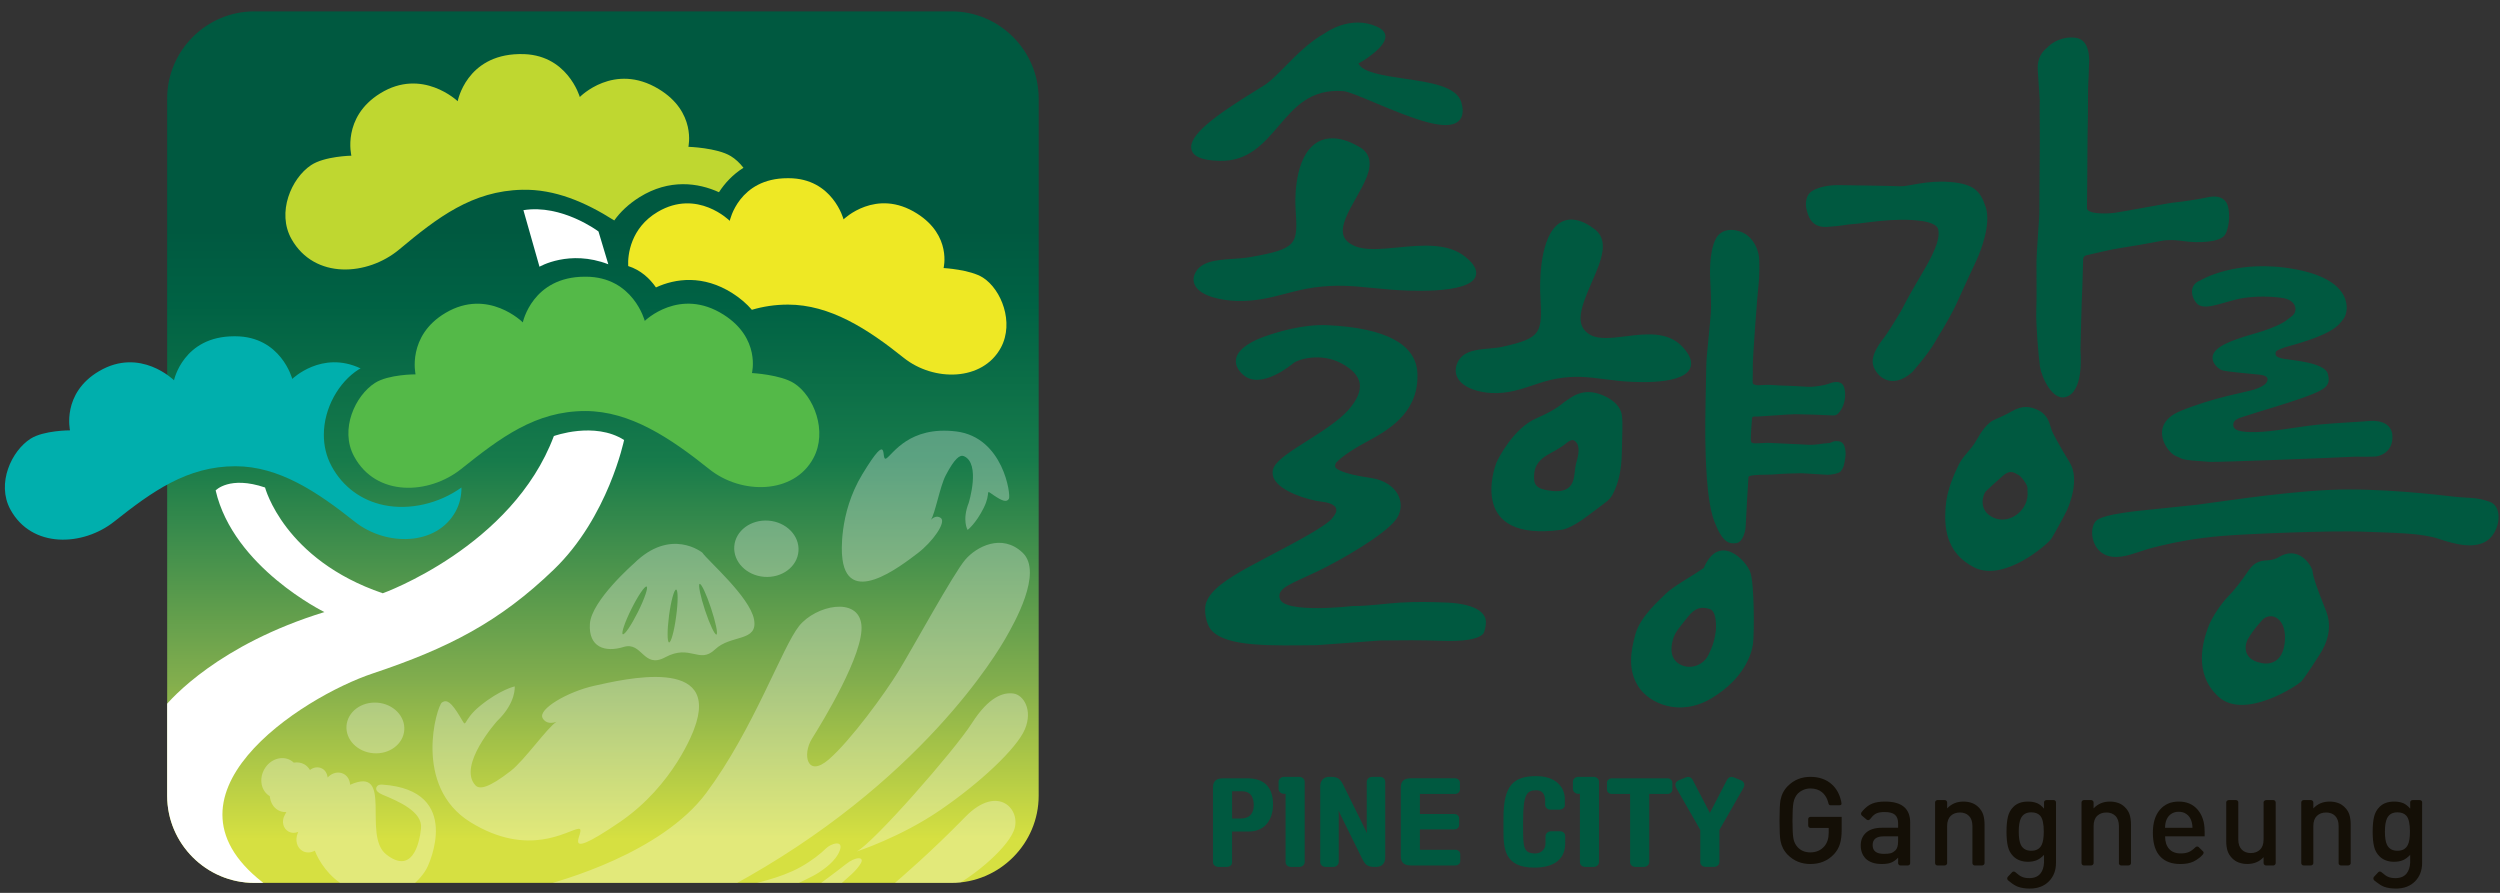 <?xml version="1.0" encoding="utf-8"?>
<!-- Generator: Adobe Illustrator 13.0.0, SVG Export Plug-In  -->
<!DOCTYPE svg PUBLIC "-//W3C//DTD SVG 1.1//EN" "http://www.w3.org/Graphics/SVG/1.1/DTD/svg11.dtd">
<svg version="1.1"
	 xmlns="http://www.w3.org/2000/svg" xmlns:xlink="http://www.w3.org/1999/xlink" xmlns:a="http://ns.adobe.com/AdobeSVGViewerExtensions/3.0/"
	 x="0px" y="0px" width="196px" height="70px" viewBox="-0.38 -0.892 196 70" enable-background="new -0.38 -0.892 196 70"
	 xml:space="preserve">
<rect x="-0.38" y="-0.892" width="196" height="70" fill="#333333" stroke="none"/>
<defs>
</defs>
<g>
	<defs>
		<path id="SVGID_1_" d="M81.052,61.492c0,3.76-3.076,6.834-6.833,6.834h-54.66c-3.759,0-6.833-3.074-6.833-6.834V6.832
			C12.726,3.074,15.8,0,19.559,0h54.66c3.757,0,6.833,3.074,6.833,6.832V61.492z"/>
	</defs>
	<linearGradient id="SVGID_2_" gradientUnits="userSpaceOnUse" x1="46.889" y1="0" x2="46.889" y2="68.326">
		<stop  offset="0.25" style="stop-color:#005940"/>
		<stop  offset="0.338" style="stop-color:#006244"/>
		<stop  offset="0.516" style="stop-color:#177B4B"/>
		<stop  offset="0.766" style="stop-color:#81AD4D"/>
		<stop  offset="0.95" style="stop-color:#D6E041"/>
	</linearGradient>
	<use xlink:href="#SVGID_1_"  overflow="visible" fill="url(#SVGID_2_)"/>
	<clipPath id="SVGID_3_">
		<use xlink:href="#SVGID_1_"  overflow="visible"/>
	</clipPath>
	<g clip-path="url(#SVGID_3_)">
		<path fill="#FFFFFF" d="M41.916,20.02c0,0,2.339-1.375,5.396-0.193l-0.771-2.572c0,0-2.863-2.16-5.885-1.67L41.916,20.02z"/>
		<path fill="#FFFFFF" d="M28.855,51.902c5.909-1.973,9.927-4.033,14.188-8.143c4.265-4.107,5.506-10.156,5.506-10.156
			c-2.326-1.475-5.506-0.309-5.506-0.309c-3.254,8.682-13.414,12.326-13.414,12.326c-7.75-2.637-9.229-8.293-9.229-8.293
			c-2.789-0.947-3.873,0.23-3.873,0.23c1.395,6.047,8.528,9.537,8.528,9.537c-8.262,2.541-11.98,6.738-12.604,7.5v7.033
			c0,3.834,3.136,6.969,6.97,6.969h1.205C11,61.607,23.295,53.754,28.855,51.902z"/>
	</g>
	<path opacity="0.3" clip-path="url(#SVGID_3_)" fill="#FFFFFF" d="M71.546,42.496c1.196-0.902,2.279-2.447,1.834-2.777
		c-0.309-0.229-0.622-0.016-0.775,0.137c0.322-0.457,0.719-2.645,1.158-3.475c0.703-1.348,1.12-1.637,1.424-1.51
		c1.341,0.568,0.381,3.662,0.381,3.662c-0.54,1.367-0.088,2.123-0.088,2.123s0.646-0.488,1.265-1.732s0.04-1.492,0.767-0.996
		c0.734,0.496,1.031,0.568,1.205,0.287c0.172-0.279-0.428-4.82-4.123-5.281c-3.699-0.457-4.988,1.807-5.484,2.113
		c-0.5,0.307,0.359-2.461-1.893,1.26c-1.873,3.096-1.582,6.285-1.582,6.285C65.91,46.887,70.253,43.471,71.546,42.496z
		 M48.19,63.574c4.31-2.934,5.838-7.283,5.838-7.283c2.215-5.795-5.522-3.924-7.801-3.422c-2.106,0.465-4.452,1.84-4.066,2.539
		c0.268,0.486,0.806,0.393,1.097,0.287c-0.696,0.406-2.526,3.033-3.598,3.857c-1.73,1.344-2.449,1.473-2.772,1.121
		c-1.416-1.545,1.698-5.023,1.698-5.023c1.528-1.469,1.386-2.729,1.386-2.729s-1.138,0.252-2.694,1.512
		c-1.556,1.262-0.948,1.932-1.602,0.846c-0.664-1.092-1.009-1.363-1.405-1.1c-0.393,0.266-2.329,6.572,2.236,9.391
		c4.57,2.816,7.616,0.625,8.451,0.518C45.794,63.988,43.01,67.098,48.19,63.574z M48.511,49.83c1.466-0.449,1.535,1.74,3.258,0.811
		c1.99-1.072,2.668,0.564,3.912-0.619c1.242-1.186,3.385-0.566,3.055-2.352c-0.332-1.783-3.687-4.662-4.047-5.23
		c0,0-2.472-2.021-5.363,0.84c0,0-3.341,2.912-3.458,4.736C45.748,49.846,47.042,50.281,48.511,49.83z M54.473,44.889
		c0.131-0.043,0.532,0.809,0.893,1.906c0.363,1.098,0.555,2.018,0.425,2.063c-0.133,0.041-0.535-0.813-0.898-1.908
		C54.531,45.854,54.345,44.932,54.473,44.889z M52.072,47.367c0.154-1.145,0.402-2.055,0.557-2.037c0.155,0.021,0.158,0.967,0,2.109
		c-0.15,1.146-0.401,2.053-0.554,2.035C51.922,49.455,51.922,48.508,52.072,47.367z M49.128,46.84
		c0.517-1.037,1.047-1.813,1.187-1.744s-0.166,0.961-0.683,1.996c-0.516,1.029-1.043,1.813-1.187,1.74
		C48.31,48.76,48.613,47.869,49.128,46.84z M79.07,53.48c-0.775-0.105-1.908,0.219-3.264,2.342
		c-1.354,2.125-7.783,9.463-9.037,10.049c0,0,3.451-1.115,6.565-3.252c3.113-2.127,5.995-4.824,6.634-6.33
		C80.608,54.785,79.874,53.588,79.07,53.48z M28.899,58.162c1.254,0.098,2.332-0.713,2.416-1.809s-0.863-2.061-2.112-2.156
		c-1.253-0.094-2.332,0.715-2.417,1.811C26.702,57.1,27.648,58.066,28.899,58.162z M59.534,44.332
		c1.391,0.105,2.593-0.793,2.686-2.01c0.095-1.217-0.959-2.289-2.348-2.396c-1.392-0.104-2.592,0.795-2.685,2.01
		S58.145,44.225,59.534,44.332z M65.927,66.867c-0.673,0.537-1.967,1.49-2.297,1.73h1.688c0.179-0.156,0.831-0.73,1.074-0.957
		c0.279-0.258,0.55-0.561,0.719-0.855C67.411,66.26,66.702,66.244,65.927,66.867z M29.594,60.621c0,0-0.192-0.008-0.294,0.039
		c-0.173,0.08-0.432,0.441,0.308,0.752c1.233,0.512,3.161,1.324,3.02,2.645c-0.137,1.322-0.741,3.605-2.735,2.031
		c-1.892-1.498,0.631-6.996-2.824-5.453c-0.019-0.365-0.197-0.691-0.509-0.854c-0.379-0.199-0.847-0.102-1.183,0.213
		c-0.025,0.02-0.045,0.049-0.069,0.072c0-0.025-0.007-0.051-0.01-0.07c-0.044-0.27-0.189-0.508-0.431-0.637
		c-0.306-0.158-0.672-0.104-0.947,0.115c-0.11-0.186-0.257-0.336-0.441-0.443c-0.25-0.143-0.537-0.176-0.83-0.133
		c-0.072-0.07-0.15-0.129-0.242-0.182c-0.689-0.398-1.611-0.09-2.059,0.691c-0.446,0.775-0.256,1.719,0.422,2.121
		c0.048,0.473,0.267,0.873,0.64,1.09c0.181,0.107,0.382,0.158,0.593,0.158c0.022,0,0.045-0.004,0.068-0.004l-0.126,0.236
		l-0.018,0.033c-0.25,0.475-0.105,1.043,0.328,1.268c0.213,0.113,0.458,0.121,0.68,0.041c0.025-0.01,0.048-0.023,0.074-0.033
		c-0.012,0.023-0.022,0.047-0.033,0.072c-0.248,0.566-0.089,1.199,0.388,1.449c0.295,0.156,0.64,0.127,0.939-0.037
		c0.293,0.793,1.126,2.117,2.434,2.795h5.092c0.513-0.367,1.092-1.027,1.324-1.566C33.151,67.031,36.03,61.068,29.594,60.621z
		 M78.477,49.109c0.621-1.082,2.945-5.117,1.317-6.668c-1.627-1.551-3.637-0.461-4.495,0.543c-0.928,1.084-4.11,6.904-5.196,8.686
		c-1.084,1.783-3.801,5.504-5.506,6.979c-1.705,1.471-2.091-0.389-1.317-1.631c0.777-1.238,4.109-6.668,3.875-8.916
		c-0.23-2.248-3.564-1.551-4.881,0.078c-1.317,1.627-3.583,8.129-7.29,13.104c-3.498,4.691-11.361,6.891-13.041,7.314h14.979
		C71.843,60.52,77.86,50.193,78.477,49.109z M65.462,65.779c0.311-0.854-0.697-0.543-1.086-0.154
		c-0.387,0.389-1.133,0.982-2.015,1.473c-1.521,0.85-3.805,1.342-4.632,1.5h3.911c0.392-0.17,1.692-0.752,2.201-1.1
		C64.185,67.264,65.152,66.633,65.462,65.779z M75.307,63.145c-2.681,2.748-5.134,4.859-5.841,5.453h4.852
		c1.088-0.416,4.141-2.744,4.788-4.369C79.752,62.609,77.875,60.516,75.307,63.145z"/>
</g>
<g>
	<g>
		<path fill="#BFD730" d="M56.915,11.348c-1.081-0.658-3.326-0.73-3.326-0.73s0.642-2.742-2.332-4.533
			c-3.506-2.119-6.18,0.629-6.18,0.629s-0.984-3.445-4.697-3.365c0,0-0.027,0-0.042,0h-0.037c-4.128,0.086-4.797,3.695-4.797,3.695
			s-2.784-2.664-6.083-0.611c-3.01,1.869-2.252,4.881-2.252,4.881s-2.117,0.039-3.167,0.746c-1.538,1.023-2.706,3.709-1.525,5.797
			c1.805,3.18,5.966,2.883,8.445,0.807c3.009-2.512,5.722-4.594,9.646-4.678c2.535-0.057,4.911,0.949,7.21,2.406
			c0.456-0.643,1.1-1.273,1.988-1.83c2.329-1.449,4.598-1.125,6.221-0.383c0.448-0.695,1.075-1.383,1.921-1.916
			C57.613,11.883,57.276,11.566,56.915,11.348z"/>
	</g>
</g>
<g>
	<g>
		<path fill="#54B948" d="M61.874,29.154c-1.064-0.68-3.302-0.799-3.302-0.799s0.703-2.721-2.22-4.576
			c-3.451-2.193-6.182,0.488-6.182,0.488s-0.906-3.457-4.615-3.465h-0.08c-4.122,0-4.865,3.582-4.865,3.582
			s-2.721-2.721-6.057-0.746c-3.047,1.799-2.353,4.82-2.353,4.82s-2.117-0.008-3.181,0.672c-1.549,0.988-2.779,3.641-1.643,5.75
			c1.728,3.217,5.883,3.008,8.402,0.996c3.063-2.443,5.823-4.545,9.737-4.543c3.5,0.004,6.658,2.111,9.715,4.559
			c2.512,2.014,6.629,1.98,8.158-0.861C64.524,32.924,63.425,30.145,61.874,29.154z"/>
	</g>
</g>
<g>
	<g>
		<path fill="#EEE824" d="M76.68,20.871c-0.995-0.633-3.083-0.748-3.083-0.748s0.655-2.539-2.074-4.268
			c-3.225-2.053-5.768,0.451-5.768,0.451s-0.846-3.227-4.308-3.227h-0.075c-3.845-0.004-4.539,3.342-4.539,3.342
			s-2.537-2.543-5.653-0.699c-2.117,1.252-2.358,3.363-2.309,4.244c0.973,0.309,1.685,0.965,2.176,1.676
			c1.524-0.705,3.699-1.004,5.989,0.449c0.639,0.406,1.142,0.85,1.531,1.305c0.881-0.26,1.813-0.408,2.835-0.408
			c3.271,0.002,6.224,1.887,9.072,4.174c2.353,1.879,6.19,1.848,7.619-0.805C79.147,24.389,78.125,21.793,76.68,20.871z"/>
	</g>
</g>
<g>
	<g>
		<path fill="#00AFAD" d="M29.744,38.715c-1.794-0.363-3.259-1.449-4.129-3.059c-0.424-0.785-0.607-1.627-0.606-2.461
			c0-2.086,1.169-4.135,2.738-5.127c0.046-0.027,0.101-0.049,0.145-0.076c-3.043-1.443-5.358,0.824-5.358,0.824
			s-0.878-3.34-4.473-3.344h-0.078c-3.999,0-4.721,3.451-4.721,3.451s-2.635-2.621-5.872-0.717c-2.952,1.734-2.28,4.641-2.28,4.641
			s-2.051-0.002-3.084,0.65c-1.502,0.951-2.693,3.51-1.598,5.543c1.675,3.096,5.711,2.896,8.149,0.957
			c2.967-2.35,5.714-4.338,9.51-4.336c3.397,0.004,6.391,1.994,9.351,4.352c2.444,1.941,6.432,1.914,7.913-0.826
			c0.318-0.588,0.454-1.227,0.448-1.859C34.032,38.592,31.744,39.123,29.744,38.715z"/>
	</g>
</g>
<path fill="#140F06" d="M172.461,64.252c0-0.684-0.182-1.24-0.543-1.662c-0.362-0.426-0.856-0.639-1.486-0.639
	c-0.623,0-1.115,0.217-1.481,0.646c-0.365,0.432-0.547,1.029-0.547,1.797c0,0.869,0.208,1.506,0.626,1.912
	c0.359,0.359,0.869,0.541,1.53,0.541c0.404,0,0.737-0.061,1.006-0.182c0.159-0.07,0.318-0.176,0.477-0.299
	c0.046-0.029,0.06-0.043,0.091-0.074l0.181-0.18c0.006-0.01,0.013-0.021,0.019-0.031c0.002,0,0.002,0,0.004,0h-0.002
	c0.052-0.074,0.07-0.15,0.016-0.209l-0.357-0.355c-0.064-0.063-0.173-0.057-0.25,0.014h-0.001c-0.186,0.182-0.358,0.307-0.523,0.377
	c-0.16,0.07-0.375,0.109-0.639,0.109c-0.389,0-0.691-0.119-0.902-0.354c-0.21-0.236-0.316-0.566-0.316-0.986h3.101V64.252z
	 M169.361,64.006c0-0.246,0.042-0.463,0.124-0.652c0.083-0.188,0.202-0.338,0.367-0.441c0.161-0.109,0.357-0.162,0.582-0.162
	c0.22,0,0.414,0.053,0.579,0.164c0.168,0.109,0.292,0.262,0.373,0.453c0.08,0.193,0.123,0.406,0.123,0.639H169.361z"/>
<path fill="#140F06" d="M160.81,62.006c0-0.096-0.088-0.172-0.184-0.172h-0.561c-0.096,0-0.193,0.074-0.193,0.172l0,0v0.5
	c-0.174-0.207-0.36-0.354-0.554-0.434c-0.197-0.078-0.43-0.121-0.701-0.121c-0.49,0-0.873,0.139-1.148,0.416
	c-0.214,0.213-0.358,0.475-0.431,0.783c-0.072,0.307-0.108,0.693-0.108,1.16c0,0.471,0.036,0.855,0.11,1.162
	c0.072,0.305,0.215,0.563,0.429,0.777c0.14,0.137,0.304,0.244,0.502,0.314c0.194,0.074,0.408,0.109,0.642,0.109
	c0.259,0,0.489-0.043,0.688-0.125c0.203-0.086,0.387-0.225,0.571-0.418v0.613c-0.021,0.35-0.108,0.633-0.277,0.846
	c-0.196,0.242-0.488,0.365-0.871,0.365c-0.233,0-0.424-0.031-0.574-0.098c-0.149-0.064-0.305-0.17-0.468-0.32l0,0l-0.05-0.041
	c-0.079-0.074-0.193-0.078-0.258-0.008l-0.342,0.365c-0.063,0.07-0.066,0.199,0.014,0.27c0.059,0.051,0.147,0.119,0.206,0.164
	c0.189,0.15,0.384,0.275,0.582,0.346c0.257,0.094,0.568,0.141,0.924,0.141c0.623,0,1.122-0.189,1.493-0.564
	c0.373-0.377,0.559-0.861,0.559-1.451v-4.469c0,0,0-0.002,0-0.004V62.006z M159.689,65.344c-0.15,0.309-0.424,0.463-0.814,0.463
	c-0.398,0-0.673-0.154-0.825-0.475c-0.106-0.217-0.16-0.563-0.16-1.031c0-0.461,0.057-0.809,0.17-1.043
	c0.152-0.309,0.424-0.463,0.815-0.463c0.31,0,0.543,0.092,0.702,0.273c0.184,0.217,0.275,0.629,0.275,1.232
	C159.852,64.775,159.797,65.123,159.689,65.344z"/>
<path fill="#140F06" d="M143.992,62.09c0.01,0.078-0.008,0.146-0.156,0.152h-0.705c-0.142,0-0.161-0.152-0.169-0.184
	c-0.022-0.082-0.072-0.234-0.072-0.234c-0.096-0.244-0.232-0.443-0.41-0.594c-0.24-0.203-0.549-0.307-0.929-0.307
	c-0.194,0-0.382,0.037-0.554,0.115c-0.175,0.076-0.32,0.178-0.441,0.301c-0.163,0.178-0.272,0.406-0.328,0.688
	c-0.052,0.279-0.078,0.748-0.078,1.402c0,0.689,0.025,1.164,0.075,1.428s0.162,0.488,0.331,0.672
	c0.253,0.27,0.584,0.406,0.995,0.406c0.452,0,0.819-0.158,1.097-0.477c0.227-0.264,0.342-0.619,0.342-1.061v-0.381h-1.441l0,0
	c-0.093,0-0.167-0.092-0.167-0.178v-0.52c0-0.096,0.084-0.17,0.188-0.17h2.436v1.031c0,0.441-0.047,0.809-0.138,1.102
	c-0.09,0.293-0.247,0.561-0.467,0.799c-0.252,0.264-0.53,0.457-0.836,0.58c-0.305,0.125-0.644,0.186-1.014,0.186
	c-0.7,0-1.288-0.238-1.768-0.717c-0.301-0.303-0.492-0.672-0.574-1.105c-0.05-0.271-0.075-0.803-0.075-1.596
	c0-0.787,0.025-1.316,0.075-1.586c0.082-0.439,0.275-0.811,0.578-1.113c0.479-0.479,1.066-0.717,1.769-0.717
	c0.686,0,1.25,0.199,1.693,0.6c0.363,0.336,0.599,0.775,0.717,1.311C143.965,61.924,143.987,62.035,143.992,62.09z"/>
<path fill="#140F06" d="M154.259,66.791c0,0.094,0.092,0.17,0.188,0.17h0.557c0.099,0,0.204-0.078,0.204-0.17l0,0v-3.059
	c0-0.285-0.036-0.541-0.108-0.764c-0.072-0.217-0.197-0.412-0.372-0.582c-0.146-0.145-0.313-0.254-0.515-0.326
	c-0.197-0.072-0.419-0.109-0.662-0.109c-0.518,0-0.941,0.18-1.274,0.535v-0.469c0-0.096-0.089-0.184-0.185-0.184h-0.575
	c-0.096,0-0.187,0.088-0.187,0.184v4.748c0,0.107,0.074,0.195,0.179,0.195h0.563c0.096,0,0.204-0.076,0.204-0.17l0,0v-2.918
	c0-0.354,0.095-0.619,0.279-0.799c0.19-0.178,0.431-0.266,0.724-0.266c0.29,0,0.525,0.088,0.703,0.264
	c0.179,0.174,0.277,0.443,0.277,0.801V66.791z"/>
<path fill="#140F06" d="M165.741,66.791c0,0.094,0.089,0.17,0.187,0.17h0.556c0.099,0,0.204-0.078,0.204-0.17l0,0v-3.059
	c0-0.285-0.035-0.541-0.107-0.764c-0.073-0.217-0.197-0.412-0.373-0.582c-0.146-0.145-0.314-0.254-0.515-0.326
	c-0.198-0.072-0.419-0.109-0.662-0.109c-0.517,0-0.941,0.18-1.273,0.535v-0.469c0-0.096-0.091-0.184-0.187-0.184h-0.572
	c-0.098,0-0.188,0.088-0.188,0.184v4.748c0,0.107,0.075,0.195,0.181,0.195h0.562c0.096,0,0.205-0.076,0.205-0.17l0,0v-2.918
	c0-0.354,0.093-0.619,0.28-0.799c0.188-0.178,0.428-0.266,0.722-0.266c0.29,0,0.527,0.088,0.703,0.264
	c0.18,0.174,0.279,0.443,0.279,0.801V66.791z"/>
<path fill="#140F06" d="M148.43,66.766c0,0.107,0.078,0.195,0.184,0.195h0.577c0.098,0,0.187-0.078,0.187-0.17v-3.197
	c0-1.096-0.659-1.643-1.973-1.643c-0.403,0-0.734,0.051-0.994,0.156c-0.263,0.104-0.503,0.281-0.724,0.533l0,0l-0.118,0.141
	c-0.067,0.084-0.052,0.211,0.021,0.271l0.385,0.322c0.072,0.057,0.187,0.041,0.256-0.041l0.088-0.104
	c0.133-0.174,0.279-0.295,0.433-0.361c0.157-0.064,0.364-0.096,0.625-0.096c0.372,0,0.644,0.07,0.808,0.215
	c0.165,0.146,0.247,0.371,0.247,0.678v0.34h-1.271c-0.54,0-0.949,0.129-1.233,0.377c-0.284,0.254-0.427,0.588-0.427,1
	c0,0.422,0.124,0.766,0.377,1.031c0.288,0.287,0.715,0.434,1.281,0.434c0.302,0,0.545-0.037,0.726-0.111
	c0.184-0.072,0.365-0.201,0.548-0.387V66.766z M148.232,65.764c-0.135,0.127-0.262,0.207-0.386,0.238
	c-0.126,0.033-0.3,0.049-0.529,0.049c-0.59,0-0.883-0.229-0.883-0.684c0-0.461,0.287-0.689,0.864-0.689h1.132v0.387
	C148.43,65.4,148.364,65.633,148.232,65.764z"/>
<path fill="#140F06" d="M189.516,62.006c0-0.096-0.088-0.172-0.184-0.172h-0.561c-0.094,0-0.192,0.074-0.192,0.172l0,0v0.5
	c-0.175-0.207-0.361-0.354-0.554-0.434c-0.196-0.078-0.431-0.121-0.7-0.121c-0.491,0-0.874,0.139-1.148,0.416
	c-0.216,0.213-0.358,0.475-0.432,0.783c-0.071,0.307-0.108,0.693-0.108,1.16c0,0.471,0.037,0.855,0.109,1.162
	c0.072,0.305,0.215,0.563,0.431,0.777c0.14,0.137,0.304,0.244,0.5,0.314c0.194,0.074,0.408,0.109,0.642,0.109
	c0.261,0,0.49-0.043,0.69-0.125c0.201-0.086,0.385-0.225,0.57-0.418v0.613c-0.021,0.35-0.108,0.633-0.278,0.846
	c-0.194,0.242-0.487,0.365-0.87,0.365c-0.234,0-0.424-0.031-0.575-0.098c-0.148-0.064-0.303-0.17-0.467-0.32l0,0l-0.051-0.041
	c-0.078-0.074-0.193-0.078-0.256-0.008l-0.342,0.365c-0.063,0.07-0.066,0.199,0.013,0.27c0.058,0.051,0.147,0.119,0.205,0.164
	c0.191,0.15,0.387,0.275,0.582,0.346c0.258,0.094,0.568,0.141,0.925,0.141c0.624,0,1.122-0.189,1.494-0.564
	c0.372-0.377,0.557-0.861,0.557-1.451v-4.469c0,0,0-0.002,0-0.004V62.006z M188.396,65.344c-0.15,0.309-0.422,0.463-0.814,0.463
	c-0.397,0-0.672-0.154-0.825-0.475c-0.107-0.217-0.159-0.563-0.159-1.031c0-0.461,0.057-0.809,0.17-1.043
	c0.152-0.309,0.424-0.463,0.814-0.463c0.311,0,0.543,0.092,0.703,0.273c0.182,0.217,0.274,0.629,0.274,1.232
	C188.559,64.775,188.504,65.123,188.396,65.344z"/>
<path fill="#140F06" d="M182.967,66.791c0,0.094,0.09,0.17,0.186,0.17h0.558c0.099,0,0.203-0.078,0.203-0.17l0,0v-3.059
	c0-0.285-0.034-0.541-0.106-0.764c-0.073-0.217-0.197-0.412-0.373-0.582c-0.146-0.145-0.314-0.254-0.514-0.326
	s-0.42-0.109-0.663-0.109c-0.517,0-0.942,0.18-1.273,0.535v-0.469c0-0.096-0.091-0.184-0.187-0.184h-0.572
	c-0.098,0-0.188,0.088-0.188,0.184v4.748c0,0.107,0.075,0.195,0.18,0.195h0.563c0.096,0,0.205-0.076,0.205-0.17l0,0v-2.918
	c0-0.354,0.093-0.619,0.279-0.799c0.188-0.178,0.429-0.266,0.723-0.266c0.29,0,0.526,0.088,0.704,0.264
	c0.179,0.174,0.277,0.443,0.277,0.801V66.791z"/>
<path fill="#140F06" d="M175.104,62.004c0-0.096-0.089-0.17-0.187-0.17h-0.556c-0.099,0-0.204,0.078-0.204,0.17l0,0v3.059
	c0,0.285,0.035,0.541,0.106,0.762c0.074,0.219,0.198,0.414,0.374,0.584c0.146,0.145,0.313,0.254,0.515,0.326
	c0.197,0.072,0.419,0.109,0.662,0.109c0.517,0,0.941-0.178,1.272-0.535v0.469c0,0.096,0.092,0.184,0.188,0.184h0.572
	c0.098,0,0.188-0.088,0.188-0.184v-4.748c0-0.107-0.075-0.195-0.181-0.195h-0.562c-0.096,0-0.206,0.076-0.206,0.17l0,0v2.918
	c0,0.354-0.092,0.617-0.279,0.797c-0.188,0.18-0.428,0.268-0.722,0.268c-0.29,0-0.527-0.088-0.703-0.264
	c-0.181-0.176-0.279-0.443-0.279-0.801V62.004z"/>
<path fill="#005940" d="M97.389,60.127h-1.868c-0.547,0-0.804,0.223-0.804,0.727v5.842c0,0.213,0.188,0.377,0.425,0.377h0.654
	c0.239,0,0.418-0.133,0.418-0.348v-2.424h1.298c1.311,0,1.913-0.979,1.913-2.129C99.425,60.723,98.642,60.127,97.389,60.127z
	 M96.91,63.279h-0.695v-2.135h0.775c0.577,0,0.924,0.33,0.924,1.088C97.914,62.867,97.601,63.279,96.91,63.279z M101.479,60.014
	h-1.188c-0.237,0-0.431,0.17-0.431,0.385v0.557c0,0.215,0.193,0.387,0.431,0.387h0.119v5.359c0,0.215,0.187,0.371,0.422,0.371h0.654
	c0.238,0,0.422-0.174,0.422-0.387v-6.287C101.909,60.184,101.716,60.014,101.479,60.014z M124.553,60.014h-1.188
	c-0.237,0-0.43,0.17-0.43,0.385v0.557c0,0.215,0.192,0.387,0.43,0.387h0.121v5.359c0,0.215,0.185,0.371,0.422,0.371h0.654
	c0.237,0,0.421-0.174,0.421-0.387v-6.287C124.984,60.184,124.792,60.014,124.553,60.014z M121.913,64.277h-0.68
	c-0.245,0-0.444,0.172-0.444,0.385v0.525c0,0.045-0.006,0.094-0.009,0.137c-0.028,0.414-0.396,0.695-0.775,0.695
	c-0.979,0-0.973-0.506-0.973-2.154v-0.402c0-2.109,0.299-2.396,1.029-2.396c0.392,0,0.637,0.184,0.695,0.689
	c0.003,0.025,0.004,0.082,0.004,0.119v0.326c0,0.217,0.191,0.387,0.429,0.387h0.654c0.235,0,0.46-0.139,0.46-0.354v-0.15
	c0-0.092,0-0.213,0-0.313c0-0.998-0.755-1.814-2.242-1.814c-1.8,0-2.569,0.734-2.569,3.295v0.955c0,1.41,0.067,2.922,2.415,2.922
	c1.35,0,2.373-0.504,2.423-1.805c0-0.049,0.002-0.102,0.002-0.146V64.65C122.332,64.438,122.159,64.277,121.913,64.277z
	 M130.347,60.127h-4.356c-0.212,0-0.384,0.154-0.384,0.346v0.547c0,0.191,0.172,0.334,0.384,0.334h1.43v5.348
	c0,0.215,0.186,0.371,0.422,0.371h0.655c0.236,0,0.422-0.174,0.422-0.387v-5.332h1.428c0.21,0,0.385-0.143,0.385-0.334v-0.547
	C130.732,60.281,130.557,60.127,130.347,60.127z M113.719,65.73h-2.78v-1.598l2.695,0.002c0.214,0,0.385-0.152,0.385-0.344v-0.52
	c0-0.191-0.171-0.344-0.385-0.344h-2.695v-1.574h2.752c0.214,0,0.385-0.145,0.385-0.336v-0.545c0-0.191-0.171-0.346-0.385-0.346
	h-3.446c-0.547,0-0.803,0.223-0.803,0.727v5.381c0,0.502,0.256,0.725,0.803,0.725h3.475c0.214,0,0.385-0.146,0.385-0.336v-0.547
	C114.104,65.885,113.933,65.73,113.719,65.73z M107.805,60.014h-0.607c-0.237,0-0.426,0.176-0.426,0.393v3.67l0.015,0.354h-0.005
	l-0.158-0.354l-1.677-3.395c-0.246-0.516-0.455-0.668-0.978-0.668h-0.141c-0.402,0-0.702,0.256-0.702,0.738v5.934
	c0,0.215,0.181,0.387,0.418,0.387h0.608c0.237,0,0.424-0.178,0.424-0.391v-3.674l-0.013-0.352h0.005l0.157,0.352l1.676,3.395
	c0.248,0.52,0.455,0.67,0.979,0.67h0.14c0.403,0,0.701-0.256,0.701-0.74v-5.934C108.222,60.184,108.043,60.014,107.805,60.014z
	 M136.113,60.283l-0.577-0.234c-0.363-0.141-0.524,0.211-0.547,0.256l-1.316,2.539l-1.318-2.539
	c-0.021-0.045-0.184-0.396-0.546-0.256l-0.577,0.234c-0.03,0.01-0.447,0.191-0.168,0.646l1.859,3.244v2.527
	c0,0.215,0.187,0.371,0.424,0.371h0.652c0.239,0,0.423-0.174,0.423-0.387v-2.512l1.859-3.244
	C136.56,60.475,136.142,60.293,136.113,60.283z"/>
<path fill="#005940" d="M95.229,11.719c2.247,0.059,3.454-1.355,4.624-2.721c1.293-1.514,2.516-2.945,5.108-2.744
	c0.353,0.029,1.35,0.447,2.404,0.889c3.17,1.336,5.671,2.289,6.6,1.463c0.22-0.193,0.33-0.467,0.33-0.814
	c0-0.195-0.035-0.418-0.106-0.662c-0.364-1.256-2.448-1.561-4.464-1.855c-1.635-0.238-3.303-0.494-3.604-1.195
	c0,0,0.016-0.008,0.046-0.023c0.282-0.152,0.601-0.352,0.897-0.584c0.877-0.65,1.863-1.666,0.509-2.273
	c-2.048-0.926-3.956,0.42-4.066,0.502c-1.208,0.664-2.24,1.709-3.139,2.621c-0.544,0.551-1.059,1.074-1.506,1.391l-0.695,0.436
	c-3.294,2.021-5.425,3.594-5.132,4.693C93.187,11.402,93.882,11.682,95.229,11.719z M113.129,46.354
	c-1.188-0.051-2.438-0.082-3.774,0c-1.174,0.076-2.397,0.268-3.675,0.268c0,0-5.43,0.629-5.728-0.592
	c-0.231-0.834,0.895-1.143,2.926-2.113c1.949-0.934,5.256-2.865,6.156-4.041c0.264-0.342,0.4-0.738,0.4-1.131
	c0-0.232-0.045-0.463-0.138-0.688c-0.318-0.777-1.149-1.332-2.226-1.482c-1.143-0.16-1.897-0.354-2.355-0.561
	c-0.009-0.002-0.018-0.008-0.026-0.01c-0.118-0.055-0.214-0.109-0.292-0.164c-0.17-0.154-0.105-0.338-0.008-0.475
	c0.3-0.318,0.965-0.852,2.224-1.535l0.143-0.078c1.6-0.871,3.994-2.176,3.994-5.133c0-0.084-0.003-0.168-0.005-0.254
	c-0.108-2.27-2.464-3.533-7.005-3.76c-1.941-0.098-4.004,0.533-5.058,0.916c-0.733,0.266-1.984,0.846-2.153,1.711
	c-0.011,0.066-0.018,0.133-0.018,0.199c0,0.363,0.188,0.717,0.566,1.055c1.406,1.262,3.904-0.873,3.93-0.893
	c0.354-0.309,2.18-0.885,3.835,0.031c0.816,0.447,1.277,0.963,1.377,1.533c0.104,0.607-0.199,1.314-0.898,2.104
	c-0.737,0.832-2.057,1.67-3.22,2.41c-1.233,0.777-2.298,1.455-2.602,2.055c-0.149,0.285-0.14,0.646,0.021,0.947
	c0.505,0.951,2.547,1.631,3.765,1.775c0.841,0.1,1.053,0.395,1.082,0.525c0.063,0.262-0.012,0.389-0.298,0.76
	c-0.476,0.623-2.997,1.947-4.838,2.914l-1.828,0.975c-1.499,0.84-2.935,1.736-3.245,2.814c-0.135,0.461-0.041,1.572,0.468,2.117
	c1.213,1.293,4.703,1.17,8.244,1.135l4.966-0.365c1.753-0.018,3.132-0.033,4.698,0.023c1.841,0.066,2.906-0.102,3.344-0.523
	c0.157-0.152,0.238-0.713,0.238-0.922C116.117,46.59,113.875,46.383,113.129,46.354z M100.395,22.137
	c0.704-0.186,1.438-0.377,2.236-0.488c1.784-0.244,3.008-0.123,4.56,0.031l1.512,0.139c1.003,0.078,6.024,0.402,6.596-1.018
	c0.274-0.68-0.52-1.332-0.785-1.547c-1.371-1.127-3.446-0.926-5.274-0.748c-1.321,0.127-2.565,0.25-3.401-0.107
	c-0.48-0.207-0.771-0.477-0.886-0.814c-0.257-0.768,0.374-1.887,0.987-2.969c0.654-1.158,1.272-2.252,0.988-3.139
	c-0.125-0.398-0.427-0.713-0.896-0.936c-0.129-0.078-0.827-0.479-1.626-0.57h-0.002c-0.759-0.086-1.404,0.115-1.92,0.604
	c-1.478,1.395-1.306,4.607-1.298,4.742l0.011,0.191c0.168,2.752,0.188,3.105-3.611,3.764c-0.414,0.072-0.871,0.102-1.318,0.131
	c-1.263,0.086-2.571,0.178-2.986,1.205c-0.139,0.338-0.111,0.672,0.079,0.963c0.496,0.768,1.974,1.084,3.191,1.129
	C98.04,22.75,99.237,22.438,100.395,22.137z M124.489,16.973c-0.001-0.002-0.003-0.002-0.004-0.002
	C124.486,16.971,124.488,16.971,124.489,16.973L124.489,16.973z M113.815,27.725c-0.129,0.408-0.073,0.805,0.165,1.143
	c0.5,0.715,1.67,1.012,2.594,1.053c1.251,0.055,2.252-0.283,3.217-0.605c0.582-0.197,1.187-0.4,1.848-0.518
	c1.461-0.258,2.47-0.131,3.749,0.035l1.252,0.148c0.488,0.047,4.78,0.438,5.469-0.963c0.237-0.484,0.034-1.063-0.59-1.729
	c0,0,0,0,0-0.002c-1.161-1.223-2.901-1.006-4.438-0.813c-1.081,0.135-2.101,0.262-2.77-0.107c-1.274-0.713-0.787-2.09,0.096-4.109
	c0.736-1.678,1.494-3.41,0.083-4.285c0.004,0.004,0.008,0.006,0.012,0.01c-0.002-0.002-0.007-0.004-0.013-0.01
	c-0.007-0.004-0.011-0.008-0.018-0.012c0.005,0.002,0.01,0.006,0.015,0.01c-0.104-0.08-0.697-0.525-1.388-0.625
	c-0.548-0.084-1.027,0.059-1.428,0.424c-1.46,1.313-1.305,5.109-1.298,5.271l0.009,0.191c0.145,2.98,0.162,3.363-2.966,4.063
	c-0.335,0.074-0.714,0.107-1.079,0.141C115.317,26.527,114.164,26.627,113.815,27.725z M144.079,33.85
	c-0.168-0.141-0.199-0.141-0.478-0.156c-0.279-0.014-0.386,0.109-0.525,0.141c-0.139,0.029-0.449,0.029-0.711,0.076
	s-0.758,0.092-1.081,0.063c-0.325-0.033-2.516-0.109-2.825-0.139c-0.311-0.033-1.003,0.045-1.267,0.029
	c-0.262-0.014-0.293-0.078-0.309-0.262c-0.016-0.188,0.077-1.514,0.094-1.697c0.015-0.188,0.247-0.139,0.434-0.139
	c0.185,0,2.516-0.186,2.964-0.186c0.447,0,2.453,0.063,2.792,0.092c0.342,0.029,0.435-0.016,0.589-0.17
	c0.678-0.742,0.615-1.975,0.291-2.285c-0.322-0.309-0.896-0.092-1.126,0c-0.232,0.092-0.956,0.201-1.297,0.217
	c-0.34,0.014-1.112-0.063-1.684-0.076c-0.571-0.018-0.939-0.031-1.343-0.063c-0.402-0.031-0.771,0-1.049,0.014
	c-0.277,0.016-0.479-0.061-0.51-0.139c-0.03-0.076,0.016-0.74,0-1.342c-0.016-0.604,0.372-5.807,0.449-6.361
	c0.075-0.555,0.092-1.869,0.029-2.287c-0.062-0.414-0.308-1.172-0.928-1.635c-0.616-0.463-1.944-0.742-2.468,0.324
	c-0.524,1.064-0.45,2.811-0.402,3.551c0.046,0.74,0.046,1.807,0.046,1.807c0,0.803-0.37,3.814-0.37,4.494
	c0,0.676-0.11,4.523-0.077,5.818c0.031,1.299,0.062,4.711,0.693,6.408c0.634,1.699,1.174,1.822,1.729,1.744
	c0.558-0.074,0.742-1.064,0.742-1.326c0-0.264,0.201-3.6,0.217-3.848c0.016-0.246,1.652-0.168,2.007-0.215
	c0.356-0.047,1.773-0.092,2.084-0.092c0.308,0,1.913,0.123,2.13,0.123c0.216,0,0.879-0.094,1.019-0.279
	c0.279-0.369,0.279-0.633,0.354-1.08C144.371,34.527,144.248,33.988,144.079,33.85z M125.243,30.082
	c-1.576-0.648-2.479,0.232-2.825,0.439c-0.348,0.209-0.603,0.625-2.363,1.389c-1.759,0.766-2.964,3.105-3.126,3.496
	c-0.161,0.396-2.201,6.232,5.094,5.238c0,0,0.65,0,2.155-1.158s1.621-1.088,1.969-1.807c0.347-0.719,0.6-1.691,0.625-3.082
	c0.023-1.387,0.086-2.385,0.006-2.869C126.777,31.729,126.816,30.73,125.243,30.082z M123.262,35.156
	c-0.082,0.311-0.116,0.357-0.196,1.074c-0.082,0.717-0.302,1.529-1.773,1.367c-1.272-0.139-1.482-0.475-1.387-1.391
	c0.091-0.912,0.844-1.318,1.074-1.457c0.232-0.141,0.915-0.475,1.345-0.822c0.428-0.348,0.671-0.475,0.938-0.047
	C123.529,34.311,123.262,35.156,123.262,35.156z M133.194,43.639c0,0-0.556,0.359-0.648,0.43c-0.094,0.07-1.842,1.088-2.315,1.574
	c-0.476,0.486-2,1.766-2.396,3.189c-0.394,1.426-0.59,2.805,0.232,4.1s3.229,2.445,5.775,0.896c2.548-1.555,3.105-3.467,3.212-4.232
	c0.102-0.764,0.116-4.699-0.21-5.625C136.521,43.041,134.398,40.828,133.194,43.639z M134.143,48.555
	c-0.127,0.973-0.362,1.428-0.562,1.859c-0.382,0.84-1.464,1.273-2.33,0.736c-0.832-0.518-0.579-1.596-0.441-2.004
	c0.168-0.506,0.444-0.797,1.119-1.652c0.636-0.805,1.104-0.814,1.712-0.648C134.291,47.021,134.143,48.555,134.143,48.555z
	 M168.877,18.031c0.442-0.094,0.929-0.162,1.993-0.012c1.065,0.152,2.791,0.105,3.184-0.498c0.396-0.602,0.452-2.07,0.082-2.58
	c-0.369-0.51-0.997-0.465-1.505-0.35c-0.509,0.117-2.097,0.359-2.479,0.383c-0.38,0.023-3.947,0.705-4.689,0.811
	c-0.74,0.104-2.234,0.115-2.224-0.371c0.013-0.486,0.035-3.857,0.035-4.227c0-0.371,0.023-2.674,0.036-2.873
	c0.011-0.193,0-2.418,0.034-2.779c0.034-0.357,0.049-1.271,0.049-1.271s0.216-1.781-0.79-2.131c-0.687-0.236-1.818-0.01-2.495,0.721
	c-0.404,0.314-0.789,0.852-0.728,1.754c0.063,0.938,0.119,1.729,0.156,2.35c0,0.049-0.001,0.096-0.003,0.145
	c-0.021,0.484,0.023,2.797,0,4.268c-0.021,1.473-0.019,4.059-0.029,4.506c-0.013,0.453-0.214,2.979-0.225,3.754
	c-0.013,0.775,0.034,2.674-0.013,3.785c-0.046,1.111,0.186,3.742,0.29,4.459c0.105,0.717,1.019,2.93,2.235,2.271
	c1.216-0.66,0.938-3.369,0.938-3.637s0.104-4.26,0.125-4.412c0.023-0.152,0.07-2.41,0.082-2.559c0.013-0.15-0.023-0.357,0.313-0.428
	c0.336-0.07,1.875-0.453,2.536-0.545C166.447,18.471,168.44,18.125,168.877,18.031z M154.603,19.455
	c0.287-0.625,1.135-2.756,0.703-4.09c-0.427-1.33-0.973-1.838-2.813-1.99c-1.841-0.15-3.275,0.371-3.902,0.338
	c-0.623-0.035-4.121-0.08-4.735-0.092c-0.614-0.014-1.528,0.078-2.129,0.438c-0.604,0.359-0.568,1.137-0.465,1.506
	c0.105,0.369,0.302,1.414,1.6,1.332c1.296-0.08,1.469-0.197,2.141-0.232c0.671-0.035,3.127-0.52,5.188-0.242
	c0,0,1.239,0.113,1.381,0.65c0.137,0.531-0.026,1.398-1.194,3.355c-1.171,1.957-1.609,2.859-1.726,3.078
	c-0.118,0.223-1.044,1.705-1.253,1.982c-0.205,0.279-1.167,1.391-0.923,2.258c0.242,0.869,1.445,1.98,3.068,0.533
	c1.632-1.887,1.794-2.434,2.084-2.871c0.29-0.441,1.133-1.936,1.332-2.387C153.155,22.568,154.313,20.08,154.603,19.455z
	 M160.493,32.893c0,0-0.094-0.264-0.187-0.572s-0.339-0.803-0.91-1.064c-0.571-0.264-1.158-0.418-2.07,0.107
	c-0.908,0.525-1.42,0.617-1.712,0.881c-0.293,0.262-0.54,0.492-1.02,1.342c-0.478,0.852-1.049,1.221-1.403,1.945
	c-0.357,0.727-0.944,1.99-1.034,3.334c-0.094,1.346-0.108,3.537,2.238,4.725c2.346,1.189,5.788-1.836,6.052-2.252
	c0.263-0.418,1.078-1.914,1.234-2.254c0.153-0.34,1.02-2.395,0.2-3.725C161.062,34.033,160.507,32.969,160.493,32.893z
	 M155.923,39.701c-1.284-0.572-0.818-1.867-0.618-2.07c0.2-0.201,0.756-0.709,1.358-1.234c0.6-0.523,0.926-0.186,1.188-0.063
	c0.264,0.125,0.649,0.725,0.694,0.879c0.049,0.156,0.032,0.418,0.032,0.418C158.732,39.051,157.206,40.271,155.923,39.701z
	 M194.813,38.447c-1.059-0.377-1.612-0.27-2.759-0.396c-1.146-0.129-5.918-0.719-9.897-0.529c-3.981,0.191-9.458,1.066-10.352,1.166
	c0,0-2.463,0.248-3.356,0.348c-0.896,0.098-4.039,0.346-4.533,0.943c-0.494,0.6-0.33,1.982,0.579,2.531
	c0.908,0.551,2.074,0.104,2.762-0.115c0.69-0.215,0.673-0.246,1.839-0.521c1.166-0.277,2.657-0.574,4.755-0.75
	c2.097-0.176,8.545-0.426,10.988-0.334c2.441,0.094,4.604,0.102,5.974,0.563c1.372,0.461,2.888,0.828,3.859,0.094
	C195.639,40.711,195.874,38.82,194.813,38.447z M172.102,23.07c0.463,0.156,0.817,0.094,2.518-0.4
	c1.697-0.492,3.549-0.27,4.013-0.191s0.973,0.369,0.952,0.895c-0.022,0.432-0.374,0.578-0.698,0.84
	c-0.325,0.264-1.044,0.578-1.89,0.859c-0.913,0.301-2.872,0.746-3.61,1.459c-0.744,0.709,0.061,1.48,0.445,1.604
	c0.385,0.125,2.265,0.271,2.972,0.35c0.713,0.078,0.655,0.408,0.488,0.641c-0.171,0.232-0.574,0.396-0.919,0.516
	c-0.591,0.201-3.19,0.607-5.814,1.693c-2.557,1.055-1.076,3.252-0.333,3.533c0.633,0.242,0.139,0.279,2.618,0.449
	c0.603,0.041,10.252-0.342,11.008-0.389c0.758-0.045,0.726,0,1.127-0.012c0.401-0.016,0.727,0.012,0.988-0.033
	c0.264-0.045,1.267-0.34,1.218-1.59c-0.045-1.25-1.479-1.223-1.867-1.176c-0.386,0.049-2.5,0.141-3.92,0.279
	s-3.659,0.572-4.91,0.588c-1.249,0.014-1.908-0.121-1.761-0.709c0.093-0.371,0.729-0.467,1.298-0.666
	c0.637-0.225,2.517-0.736,4.269-1.365c1.761-0.633,2.068-0.941,1.823-1.838c-0.248-0.896-2.921-1.064-3.476-1.172
	c-0.555-0.111-0.633-0.25-0.617-0.434c0.016-0.186,0.108-0.246,0.773-0.479c3.935-1.049,4.196-1.775,4.568-2.238
	c0.372-0.465,0.918-2.973-3.729-3.852c-4.646-0.883-7.457,0.834-7.457,0.834C170.913,21.529,171.639,22.918,172.102,23.07z
	 M180.911,43.824c-0.227-0.686-1.229-1.889-2.621-1.045c0,0-0.32,0.217-0.804,0.252c-0.487,0.035-1.063,0.025-1.578,0.805
	c-0.517,0.775-1.188,1.627-1.596,2.029c-0.405,0.406-1.235,1.49-1.585,2.451c-0.346,0.959-1.207,3.574,0.831,5.422
	c2.037,1.848,6.208-0.895,6.502-1.227c0.292-0.33,1.207-1.742,1.365-2c0.152-0.262,1.252-1.748,0.563-3.49
	C181.293,45.275,180.971,44.404,180.911,43.824z M178.736,49.557c-0.255,1.977-1.84,1.527-1.84,1.527
	c-1.582-0.307-1.242-1.545-1.042-1.873c0.203-0.33,0.4-0.682,1.099-1.463C177.651,46.965,178.987,47.582,178.736,49.557z"/>
</svg>
